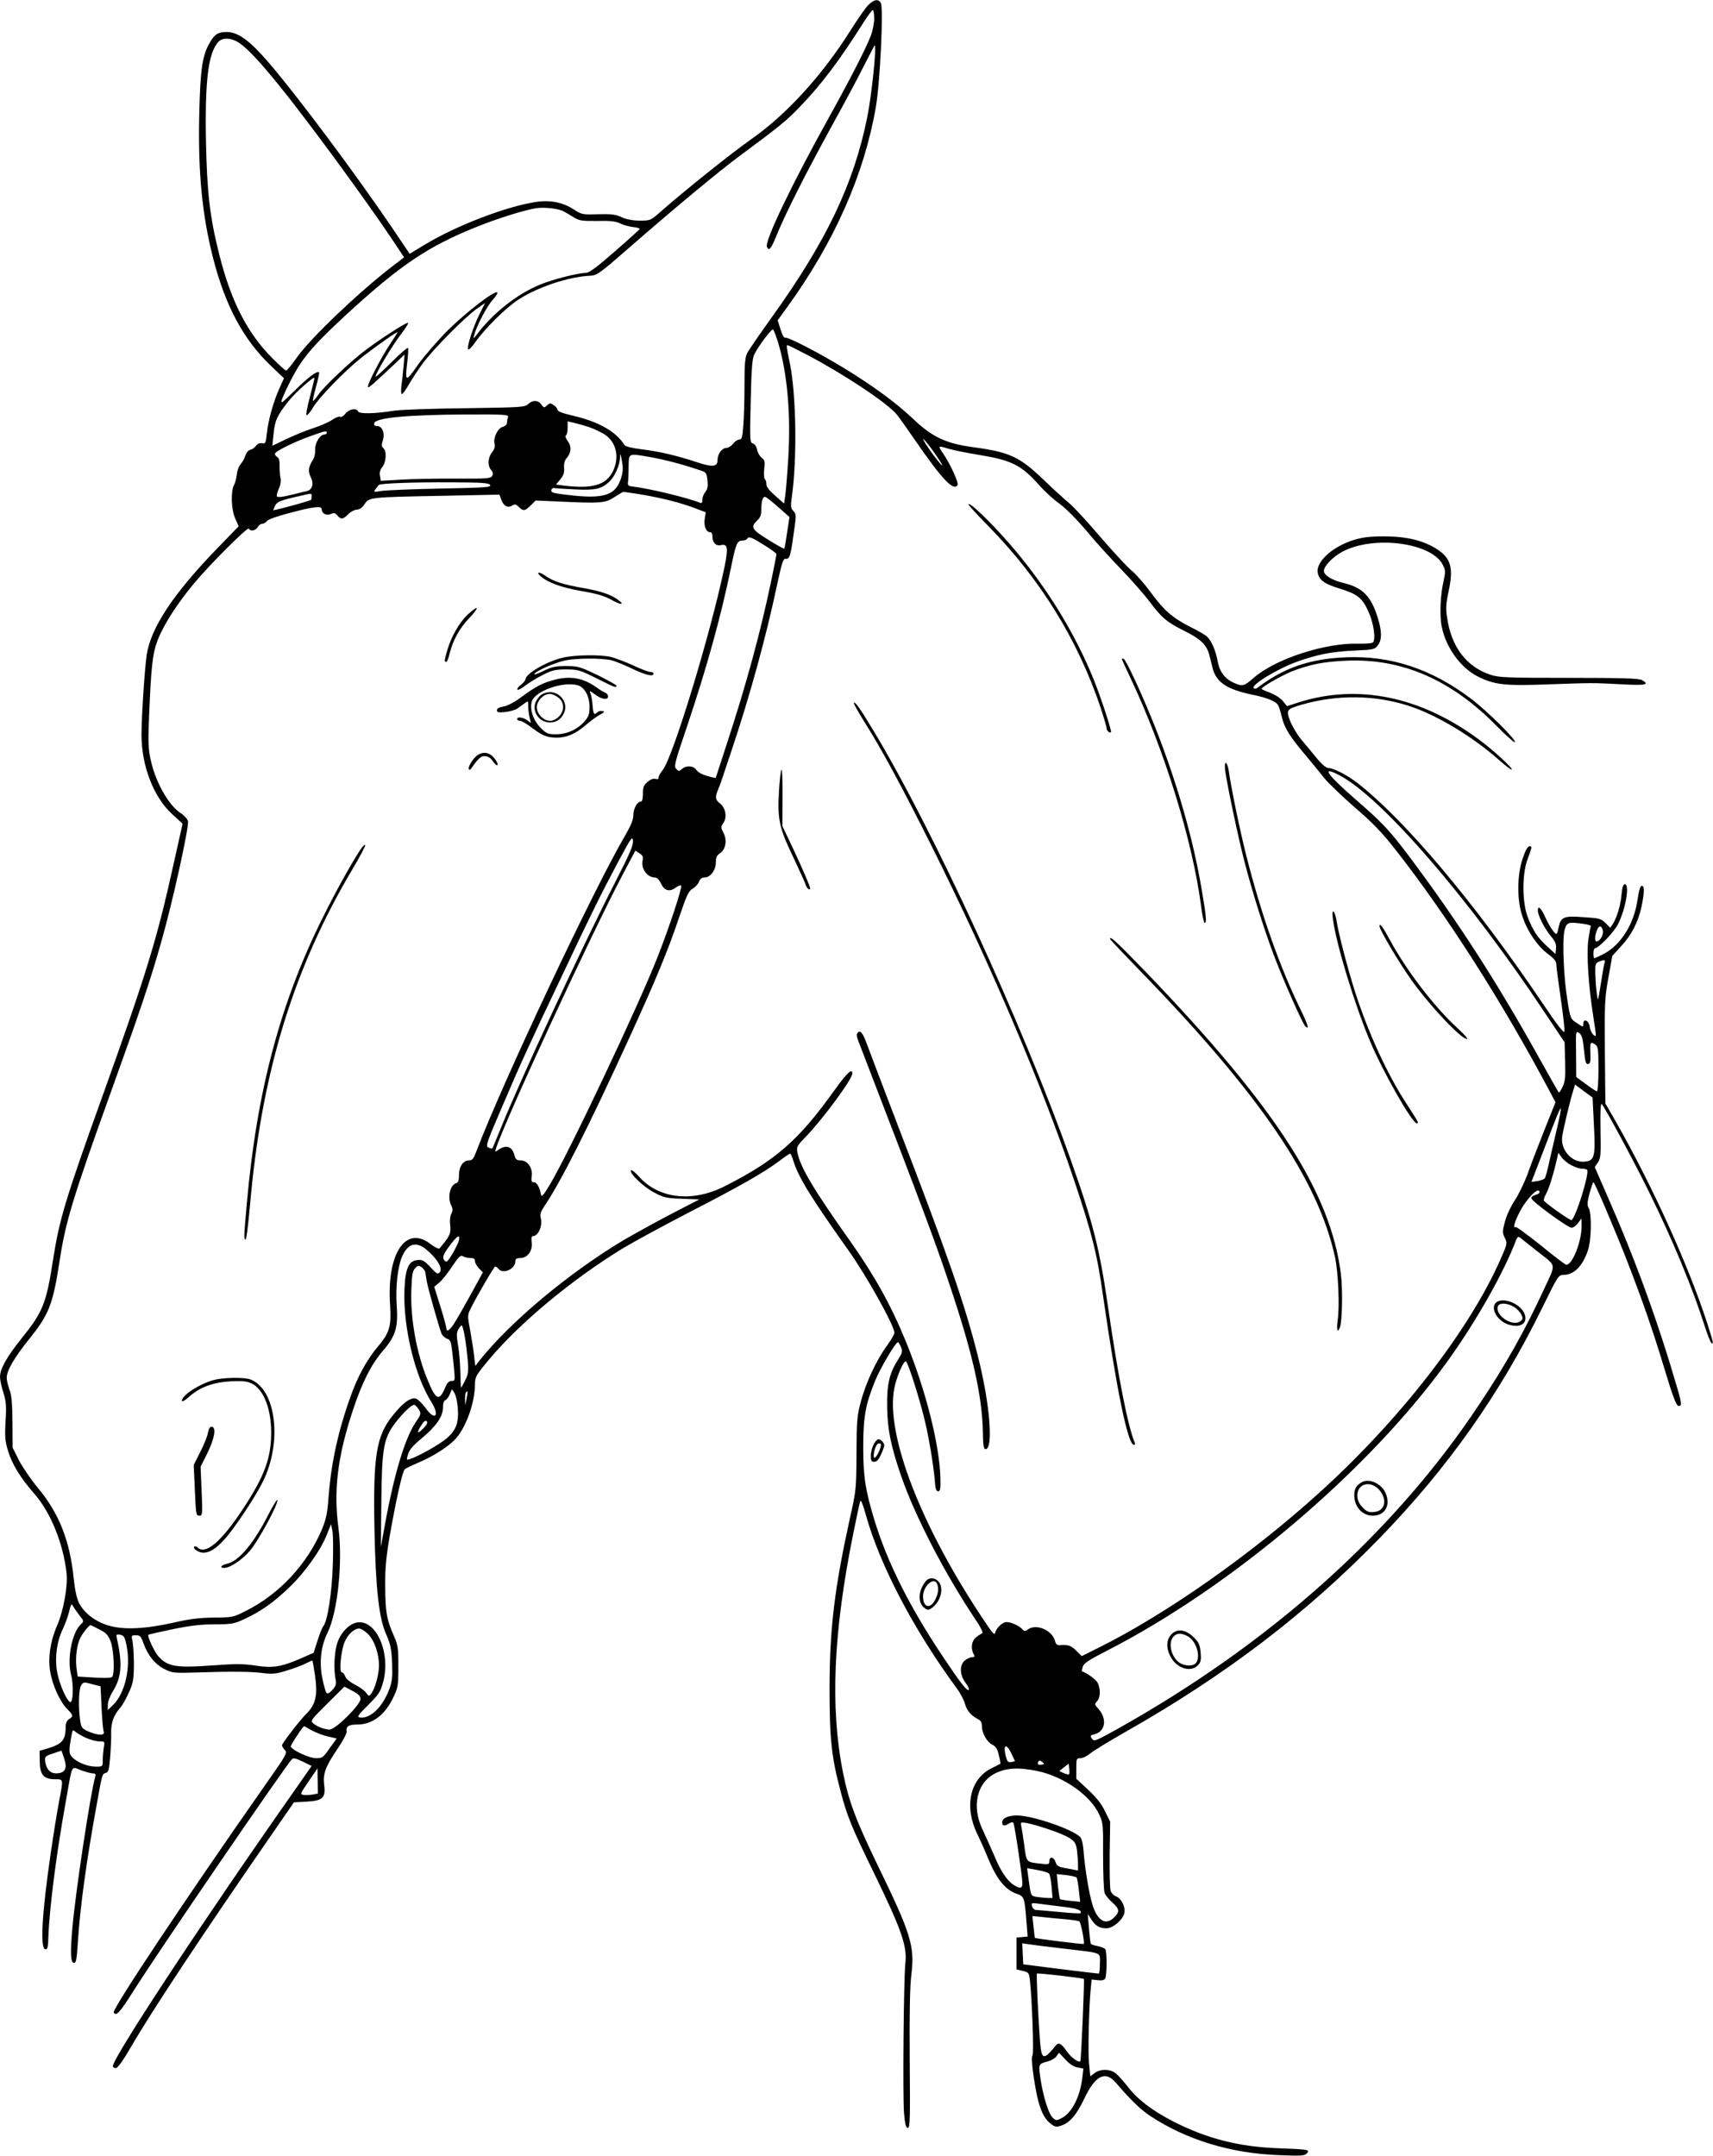 <?xml version="1.0" standalone="no"?>
<!DOCTYPE svg PUBLIC "-//W3C//DTD SVG 20010904//EN"
 "http://www.w3.org/TR/2001/REC-SVG-20010904/DTD/svg10.dtd">
<svg version="1.0" xmlns="http://www.w3.org/2000/svg"
 width="1017pt" height="1280pt" viewBox="0 0 1017 1280"
 preserveAspectRatio="xMidYMid meet">
<g transform="translate(0,1280) scale(0.1,-0.1)"
fill="#000000" stroke="none">
<path d="M5153 12768 c-17 -18 -62 -83 -100 -143 -169 -270 -383 -505 -596
-654 -113 -79 -389 -300 -528 -422 -67 -59 -67 -59 -130 -59 -42 0 -79 7 -108
20 -36 17 -62 20 -140 18 -94 -3 -98 -2 -147 30 -66 42 -141 56 -227 42 -178
-28 -468 -140 -654 -252 l-91 -55 -105 156 c-216 318 -560 780 -735 983 -109
127 -180 178 -245 178 -52 0 -72 -12 -102 -64 -44 -75 -56 -159 -62 -424 -8
-343 17 -599 82 -854 73 -285 180 -484 343 -640 l78 -74 -28 -62 c-35 -78 -66
-189 -74 -267 -6 -57 -8 -61 -29 -57 -15 2 -27 -3 -36 -16 -8 -11 -23 -21 -33
-23 -11 -2 -24 -17 -29 -34 -5 -16 -18 -39 -28 -51 -11 -11 -21 -39 -23 -62
-3 -22 -10 -51 -17 -63 -20 -38 -16 -147 8 -199 l20 -45 -126 -130 c-260 -268
-395 -471 -420 -633 -12 -82 -31 -369 -31 -475 0 -185 73 -373 183 -472 l61
-56 -54 -242 c-98 -445 -161 -648 -415 -1357 -227 -631 -262 -748 -300 -990
-40 -260 -60 -309 -185 -465 -89 -110 -130 -183 -130 -231 0 -17 9 -59 20 -93
16 -53 19 -78 13 -170 -5 -93 -3 -118 15 -177 24 -79 73 -159 156 -254 97
-111 171 -293 191 -470 9 -75 -18 -225 -55 -310 -41 -93 -56 -192 -42 -276 13
-80 58 -178 100 -221 37 -37 39 -44 12 -61 -12 -7 -20 -23 -20 -41 0 -85 -19
-107 -114 -135 l-41 -12 1 -63 c1 -80 23 -105 89 -106 53 0 52 6 25 -135 -11
-58 -33 -195 -49 -305 -53 -363 -64 -570 -31 -570 12 0 16 15 17 70 6 173 47
495 104 810 40 228 30 206 89 184 28 -10 59 -19 71 -19 15 0 19 -5 15 -17 -28
-94 -118 -689 -136 -898 -14 -155 -11 -210 10 -210 12 0 16 23 22 120 13 207
51 486 114 830 31 174 31 172 53 178 15 4 19 19 25 93 4 49 7 115 6 146 -1 60
15 103 54 148 13 14 35 54 51 90 26 57 29 77 30 165 0 55 -4 117 -8 138 -8 36
-7 37 20 37 25 0 30 -6 45 -48 26 -72 70 -126 125 -153 45 -23 56 -24 188 -20
201 7 331 6 401 -4 51 -6 75 -4 135 15 41 12 91 31 111 41 20 10 39 19 42 19
2 0 9 -39 16 -87 17 -117 5 -173 -50 -228 -34 -33 -117 -139 -144 -183 -4 -6
2 -20 13 -31 19 -19 18 -21 -113 -208 -464 -662 -912 -1335 -901 -1353 15 -24
36 -1 120 132 156 246 907 1344 939 1373 8 8 27 3 63 -15 l53 -26 -101 -145
c-537 -764 -1079 -1587 -1079 -1638 0 -6 8 -11 18 -11 11 1 42 43 91 128 129
221 417 656 841 1269 l125 181 72 4 c97 5 117 22 108 95 -9 70 5 109 77 216
33 48 58 96 56 105 -5 31 12 42 63 42 90 0 166 57 216 165 26 55 28 69 28 180
0 110 -2 126 -28 185 -42 95 -49 139 -50 290 -1 104 5 171 26 295 37 213 76
387 90 401 7 6 43 23 80 39 80 33 169 88 215 134 66 67 121 217 122 332 0 42
6 53 78 140 183 220 491 477 797 665 61 37 236 132 390 212 303 156 446 237
540 307 33 25 62 45 66 45 3 0 12 -19 19 -42 28 -94 103 -217 324 -528 111
-155 276 -452 276 -494 0 -9 -20 -43 -43 -75 -62 -84 -124 -216 -155 -329 -24
-90 -26 -113 -27 -312 -1 -209 -2 -220 -38 -380 -92 -418 -121 -655 -122
-1010 0 -305 11 -412 66 -618 38 -145 64 -210 197 -482 165 -340 199 -436 187
-539 -10 -92 -16 -789 -8 -886 6 -69 11 -90 23 -90 13 0 14 53 11 405 -2 279
1 437 10 507 20 168 -2 239 -198 643 -130 268 -174 383 -208 554 -77 386 -58
833 61 1421 19 94 37 179 41 190 4 13 15 -14 34 -82 83 -297 284 -681 540
-1029 21 -28 42 -69 48 -91 11 -40 37 -71 79 -92 16 -8 22 -21 22 -44 0 -40
32 -94 64 -108 18 -9 28 -25 36 -61 7 -27 11 -50 9 -51 -2 -1 -26 -13 -53 -27
-128 -64 -163 -227 -84 -390 20 -41 48 -104 62 -139 52 -128 103 -192 172
-216 45 -15 47 -23 58 -164 l7 -90 -33 -3 -33 -3 0 -95 0 -94 37 -9 c34 -8 37
-12 42 -50 13 -112 25 -442 16 -452 -6 -7 -4 -50 5 -114 26 -180 52 -253 106
-294 23 -17 32 -18 61 -8 50 17 91 65 137 163 64 134 123 164 185 92 95 -110
147 -160 206 -199 214 -141 478 -222 765 -232 131 -5 152 -4 164 11 19 22 12
23 -169 30 -231 8 -425 57 -622 158 -124 63 -215 132 -272 207 -26 33 -58 69
-72 80 -34 27 -93 27 -126 1 l-25 -19 -8 81 c-6 77 0 335 11 443 l5 51 36 -4
c23 -3 38 0 44 9 11 17 12 160 1 175 -4 6 -24 14 -44 18 -21 4 -39 10 -42 14
-2 4 -7 45 -11 92 l-7 85 21 -32 c24 -38 49 -53 90 -53 38 0 97 50 106 90 8
36 -17 88 -50 100 -13 5 -27 19 -31 32 -5 13 -7 110 -6 217 l3 194 -31 63
c-21 44 -52 82 -100 127 l-70 65 0 61 c0 58 1 61 24 61 14 0 39 12 57 27 17
15 117 76 221 135 589 335 1067 700 1498 1144 405 417 715 856 967 1370 93
190 96 194 127 194 61 1 111 51 143 144 21 61 24 219 5 253 -10 17 -9 34 5 87
10 36 20 66 23 66 8 0 131 -290 203 -475 88 -227 147 -396 218 -630 48 -161
71 -221 83 -223 21 -5 21 15 -5 102 -114 393 -246 757 -416 1144 l-75 172 19
28 c16 24 18 45 15 192 -2 106 1 161 7 155 19 -20 193 -343 280 -520 144 -293
259 -570 336 -812 15 -46 31 -85 36 -88 14 -9 11 4 -25 117 -113 347 -323 811
-544 1200 l-61 106 -3 309 c-2 284 -1 318 21 438 l23 129 53 58 c62 67 101
143 121 236 17 84 18 122 1 122 -9 0 -17 -28 -25 -82 -21 -146 -100 -271 -204
-324 -26 -13 -50 -24 -53 -24 -3 0 -5 14 -5 30 0 17 5 30 10 30 21 0 113 96
136 142 46 92 71 238 40 238 -9 0 -15 -19 -19 -62 -6 -66 -28 -137 -52 -175
l-15 -22 -28 28 c-25 26 -36 29 -131 35 -116 9 -134 1 -147 -58 -3 -17 -8 -35
-11 -39 -7 -12 -41 36 -69 97 -25 56 -44 72 -44 39 1 -29 38 -104 76 -150 27
-33 35 -50 32 -75 l-3 -33 -49 45 c-58 53 -85 94 -116 175 -33 85 -34 253 -2
340 29 79 29 80 12 80 -10 0 -24 -25 -39 -70 -35 -99 -36 -250 -2 -348 30 -89
91 -178 152 -222 37 -28 49 -43 49 -63 0 -14 12 -104 26 -200 14 -96 24 -184
22 -196 -2 -15 -39 32 -138 179 -395 584 -804 1071 -1090 1295 -60 47 -143 90
-175 90 -12 0 -40 24 -70 61 -27 33 -69 84 -93 112 -23 29 -51 77 -63 107 -24
65 -21 69 70 96 208 60 430 58 631 -6 167 -53 385 -184 548 -330 31 -27 61
-50 66 -50 17 1 -108 116 -194 179 -344 255 -716 332 -1068 221 l-71 -23 -26
32 c-15 17 -48 38 -76 48 -27 10 -49 20 -49 23 0 11 119 79 181 104 107 41
185 57 324 63 330 14 623 -114 894 -391 52 -53 99 -95 104 -93 18 6 -165 187
-262 260 -234 176 -475 255 -741 244 -215 -9 -368 -62 -526 -182 -7 -5 -17 -6
-21 -1 -18 18 140 114 255 156 122 44 209 61 345 67 111 5 119 7 137 31 25 32
25 82 0 163 -40 130 -91 181 -206 208 -66 16 -114 45 -114 71 0 28 51 82 108
113 185 101 536 55 599 -79 15 -31 15 -41 4 -92 -20 -83 -25 -211 -11 -275 25
-123 112 -242 212 -293 98 -50 161 -57 408 -48 284 10 268 10 443 1 149 -8
174 -3 125 25 -18 10 -117 13 -433 13 -369 0 -416 2 -465 18 -144 47 -235 167
-259 343 -8 51 -6 82 10 156 29 137 13 194 -71 248 -80 51 -180 75 -310 75
-91 0 -130 -5 -185 -22 -129 -41 -227 -133 -211 -198 11 -42 41 -63 130 -90
104 -32 135 -56 170 -136 33 -71 46 -172 25 -185 -7 -4 -44 -7 -81 -6 -197 7
-496 -90 -625 -203 -56 -49 -65 -52 -114 -31 -56 24 -88 65 -100 131 -12 65
-37 121 -65 147 -11 9 -55 35 -100 57 -105 54 -152 95 -234 206 -37 51 -89
109 -115 130 -26 22 -109 112 -185 200 -76 89 -157 177 -181 196 -23 19 -93
82 -155 142 -142 136 -201 163 -419 192 -160 22 -241 60 -355 169 -101 95
-231 191 -407 299 -156 95 -340 190 -353 182 -5 -3 -17 19 -26 49 l-17 54 60
83 c278 385 454 784 523 1184 25 144 46 585 30 616 -15 28 -42 23 -77 -13z
m37 -78 c0 -27 -9 -73 -20 -102 -26 -70 -124 -261 -250 -488 -219 -394 -380
-730 -367 -765 12 -30 25 -14 62 78 55 132 163 346 320 633 76 137 164 302
196 367 33 64 60 117 62 117 13 0 -18 -296 -44 -425 -80 -396 -241 -734 -562
-1182 -74 -103 -142 -202 -151 -220 -13 -26 -16 -64 -16 -190 0 -87 -3 -195
-7 -240 -5 -71 -9 -83 -24 -83 -10 0 -26 -11 -37 -25 -11 -14 -29 -25 -40 -25
-26 0 -52 -36 -52 -72 0 -40 -29 -43 -118 -14 -124 41 -230 66 -332 78 -58 7
-98 17 -103 26 -49 79 -152 138 -303 173 -60 14 -94 26 -94 35 0 7 -10 20 -22
28 -20 14 -24 14 -40 -1 -17 -16 -20 -15 -34 5 -19 27 -51 28 -79 2 -19 -18
-40 -19 -375 -24 -195 -2 -386 -9 -423 -15 -109 -18 -205 -20 -211 -4 -9 22
-53 15 -75 -13 -11 -14 -25 -23 -31 -19 -6 4 -28 -4 -48 -18 -20 -14 -73 -37
-117 -51 -44 -14 -115 -44 -159 -65 l-79 -38 7 69 c7 79 21 110 85 191 39 51
150 151 158 143 1 -1 -11 -50 -26 -109 -16 -59 -26 -109 -21 -112 4 -3 20 15
35 40 36 63 191 222 294 304 86 67 211 155 211 148 0 -3 -21 -35 -46 -73 -54
-81 -138 -244 -129 -252 5 -6 25 12 154 133 l63 60 -6 -70 c-4 -38 -9 -91 -13
-117 -3 -27 -2 -48 3 -48 5 0 24 26 42 58 18 31 56 89 84 127 61 82 252 276
321 323 l47 33 -34 -68 c-39 -79 -78 -201 -66 -208 5 -3 23 16 41 42 56 80
180 204 257 254 115 75 301 137 431 142 35 2 57 18 224 164 256 224 534 455
653 543 246 182 287 216 367 300 129 135 234 275 381 508 22 34 43 62 48 62 4
0 8 -22 8 -50z m-3764 -149 c49 -35 116 -107 225 -241 162 -198 510 -672 677
-921 l71 -107 -82 -63 c-198 -154 -475 -419 -554 -531 -30 -43 -59 -78 -64
-78 -6 0 -42 33 -82 73 -149 149 -247 341 -316 619 -55 218 -72 365 -78 664
-7 363 13 529 73 595 26 29 83 25 130 -10z m1922 -997 c15 -8 42 -24 61 -36
29 -18 47 -21 136 -20 77 2 110 -2 135 -14 18 -9 52 -19 77 -22 24 -2 42 -8
41 -12 -2 -3 -68 -64 -148 -133 -102 -90 -152 -127 -170 -127 -49 -1 -200 -39
-276 -71 -136 -56 -278 -169 -372 -294 -22 -29 -23 -29 -17 -5 14 54 75 170
109 208 20 22 33 43 28 46 -18 11 -187 -120 -297 -229 -60 -61 -139 -152 -175
-203 -72 -103 -76 -102 -62 18 5 41 7 79 4 84 -2 4 -47 -34 -98 -85 -52 -52
-94 -90 -94 -85 0 19 95 178 146 245 29 38 50 71 47 74 -6 7 -153 -87 -253
-162 -89 -67 -248 -217 -281 -266 -13 -19 -27 -35 -30 -35 -4 0 4 37 17 82 12
45 21 84 18 87 -11 11 -66 -30 -145 -109 -80 -78 -85 -82 -74 -49 19 51 73
157 108 209 56 82 117 147 271 290 323 297 487 407 776 523 127 51 287 101
355 111 49 7 135 -3 163 -20z m1271 -776 c55 -183 77 -425 61 -688 -6 -96 -14
-196 -18 -223 l-7 -47 -52 46 c-36 31 -53 53 -53 69 0 13 -4 26 -9 30 -5 3 -7
29 -4 59 5 45 3 55 -14 67 -11 8 -24 29 -28 48 -4 20 -14 35 -26 38 -17 5 -18
17 -12 252 4 190 9 253 21 276 27 55 105 156 112 148 5 -4 17 -38 29 -75z
m175 -76 c220 -116 474 -285 531 -354 14 -18 62 -85 105 -148 162 -235 231
-309 255 -270 8 13 -43 125 -85 186 -33 49 -33 49 33 29 27 -8 105 -24 173
-35 198 -32 256 -60 362 -179 34 -39 89 -89 121 -111 35 -25 100 -90 158 -158
53 -65 148 -169 209 -232 61 -63 138 -151 171 -195 70 -94 103 -121 210 -174
92 -46 127 -81 142 -138 6 -24 16 -61 21 -83 22 -82 85 -124 235 -155 89 -18
142 -40 154 -64 5 -9 14 -39 21 -68 14 -63 49 -119 140 -226 38 -45 88 -107
112 -137 24 -30 106 -108 181 -174 106 -91 162 -149 241 -250 308 -393 640
-913 927 -1456 l24 -45 -66 -165 c-36 -91 -81 -207 -99 -259 -19 -52 -53 -122
-75 -156 -24 -35 -50 -90 -60 -128 -16 -60 -16 -67 -1 -97 16 -32 15 -35 -24
-124 -186 -425 -600 -958 -1080 -1392 -407 -368 -912 -722 -1312 -920 l-96
-48 -32 32 c-30 31 -49 37 -97 33 -16 -1 -24 5 -29 24 -16 64 -110 106 -161
70 -18 -13 -22 -12 -38 5 -10 11 -36 25 -57 32 -34 10 -42 9 -66 -9 -14 -11
-29 -31 -32 -44 -5 -21 -13 -14 -66 66 -375 559 -587 1105 -535 1379 13 69 56
170 70 162 13 -8 86 -239 115 -366 24 -102 53 -283 58 -365 2 -28 8 -40 18
-40 12 0 15 15 13 80 -5 197 -87 521 -204 807 -89 218 -185 390 -328 593 -223
315 -301 446 -317 533 -6 31 -2 39 48 90 101 104 278 344 278 377 0 35 -31 6
-112 -107 -205 -287 -345 -410 -644 -561 -191 -98 -391 -76 -508 54 -24 27
-47 45 -50 40 -11 -17 73 -98 136 -131 58 -31 72 -35 166 -38 l104 -4 -174
-90 c-95 -50 -220 -119 -278 -153 -326 -196 -668 -482 -852 -712 l-26 -34 -7
58 c-3 32 -14 99 -23 150 -17 89 -17 94 1 130 38 78 141 253 147 253 4 0 13
-7 20 -15 28 -33 100 0 100 47 0 13 8 18 29 18 43 0 74 43 68 93 -4 25 -1 37
7 37 33 0 59 64 46 110 -5 19 0 35 20 65 99 146 266 477 505 1000 155 338 232
523 301 730 41 120 52 144 76 158 16 9 33 28 38 42 7 17 17 25 34 25 34 0 66
44 66 90 0 29 6 41 25 54 34 22 43 79 20 121 -16 31 -16 34 0 59 23 34 13 88
-20 115 -29 22 -31 38 -10 87 8 19 15 38 16 42 1 4 29 86 61 182 111 331 207
681 272 990 27 125 36 154 49 152 24 -4 30 13 48 143 17 116 17 121 0 140 -17
18 -18 28 -10 85 32 223 26 606 -11 789 -23 112 -22 111 -13 111 3 0 56 -26
117 -58z m-1778 -368 c-3 -9 -6 -24 -6 -34 0 -10 -10 -20 -24 -24 -30 -7 -59
-66 -50 -100 4 -18 0 -33 -15 -52 -25 -32 -27 -80 -5 -105 11 -13 13 -22 6
-35 -9 -15 -30 -17 -213 -16 -112 1 -259 -2 -326 -6 l-122 -7 -5 28 c-4 20 0
37 14 54 23 30 27 95 6 112 -11 9 -12 19 -3 46 13 44 -3 85 -34 85 -14 0 -19
5 -17 17 6 32 193 50 542 52 232 1 258 -1 252 -15z m481 -60 c26 -9 67 -28 90
-42 73 -46 93 -138 51 -222 -40 -80 -121 -103 -285 -84 l-52 7 25 30 c19 23
25 39 23 68 -2 24 3 44 13 56 29 32 33 71 9 103 -12 17 -17 31 -11 35 6 3 10
23 10 45 l0 38 39 -9 c22 -5 61 -16 88 -25z m-1557 -34 c0 -5 -6 -10 -14 -10
-26 0 -57 -51 -55 -90 2 -19 -4 -46 -13 -60 -27 -42 -30 -68 -14 -101 21 -42
11 -77 -23 -85 -14 -3 -59 -14 -99 -24 -43 -11 -74 -14 -78 -8 -3 5 2 25 11
45 10 21 14 45 11 62 -4 14 -6 47 -6 73 1 34 -4 49 -16 56 -9 5 -14 15 -10 21
11 17 120 70 211 102 90 32 95 33 95 19z m3604 -114 c52 -74 66 -101 32 -62
-41 49 -111 152 -92 137 10 -8 37 -42 60 -75z m-1853 -142 c-31 -116 -101
-140 -327 -112 -78 9 -94 14 -91 27 2 9 9 15 16 13 8 -2 64 -5 125 -8 120 -6
157 2 205 47 30 29 60 95 62 139 1 32 2 31 11 -15 7 -35 7 -63 -1 -91z m175
111 c82 -15 190 -43 289 -77 38 -12 40 -16 45 -60 4 -35 1 -51 -12 -68 -10
-12 -18 -33 -18 -47 0 -16 -4 -23 -12 -19 -74 30 -303 86 -408 98 -19 2 -24 8
-22 23 2 11 4 53 4 93 2 84 -6 81 134 57z m-956 -165 c8 -13 -28 -16 -293 -21
-166 -3 -324 -10 -352 -14 -48 -8 -49 -7 -35 11 8 10 16 21 18 24 7 10 201 17
425 16 191 -1 229 -3 237 -16z m890 -55 c121 -20 237 -49 322 -81 l68 -26 -6
-38 c-7 -41 8 -80 31 -80 10 0 15 -10 15 -29 0 -34 22 -55 50 -48 40 10 45
-16 21 -131 -82 -394 -307 -1133 -367 -1205 -13 -16 -24 -35 -24 -43 0 -11 -6
-13 -19 -9 -12 4 -29 -3 -47 -18 -23 -20 -27 -32 -27 -70 0 -32 -5 -47 -13
-47 -21 0 -44 -42 -44 -81 0 -26 -14 -60 -45 -114 -186 -314 -734 -1478 -887
-1882 -16 -43 -24 -53 -42 -53 -36 0 -61 -36 -61 -86 0 -33 -4 -46 -18 -50
-36 -11 -52 -87 -27 -134 9 -18 9 -28 0 -46 -8 -14 -11 -42 -7 -71 5 -47 -3
-65 -64 -136 -3 -5 -28 7 -54 27 -147 113 -260 -58 -239 -364 8 -125 -3 -163
-71 -244 -65 -76 -121 -178 -163 -296 -74 -204 -116 -399 -131 -595 -7 -100
-14 -133 -40 -197 -85 -202 -251 -382 -445 -480 -80 -41 -82 -42 -196 -43 -86
-1 -145 -8 -235 -29 -172 -39 -303 -45 -391 -18 -80 24 -144 74 -175 134 -13
26 -24 76 -31 142 -23 228 -87 390 -213 541 -41 50 -92 124 -113 165 l-37 74
-1 151 c-1 113 -5 161 -18 194 -9 24 -16 56 -16 70 0 43 44 118 130 226 122
151 144 207 185 475 35 228 79 372 306 1003 168 466 233 659 298 890 65 227
165 681 157 711 -3 13 -23 35 -45 49 -72 48 -149 186 -177 318 -13 58 -15 107
-10 229 13 324 21 399 53 481 36 92 114 213 215 335 96 115 321 340 326 325 6
-18 41 -12 52 9 6 11 18 20 27 20 9 0 21 7 28 16 6 10 65 30 141 50 142 37
184 41 184 20 0 -25 28 -40 54 -28 19 8 26 7 39 -9 22 -25 33 -24 65 8 15 15
38 27 52 27 16 1 31 12 45 33 26 40 31 41 460 49 l340 7 12 -32 c13 -36 38
-49 64 -33 15 10 23 8 39 -8 27 -27 36 -25 71 9 l29 29 117 -5 c273 -13 294
-11 349 24 27 17 51 32 54 32 3 1 48 -6 100 -14z m-1950 -10 c0 -8 -1 -18 -2
-22 -2 -6 -178 -54 -225 -63 -2 0 3 11 9 25 12 26 32 34 148 60 73 17 70 17
70 0z m2769 -65 l68 -60 -14 -92 c-7 -50 -15 -93 -17 -96 -2 -2 -45 22 -95 53
-98 61 -107 75 -66 114 19 18 25 33 25 66 0 49 8 75 22 75 5 0 40 -27 77 -60z
m-83 -226 c41 -25 74 -50 74 -55 0 -4 -14 -75 -31 -156 -62 -300 -148 -617
-265 -973 l-65 -200 -27 6 c-51 13 -76 25 -89 44 -17 24 -60 26 -84 4 -17 -15
-19 -15 -34 0 -15 15 -10 35 64 253 117 348 202 655 261 943 28 140 37 160 66
160 12 0 26 5 29 10 10 17 24 12 101 -36z m3419 -1369 c251 -134 765 -728
1213 -1403 l121 -181 3 -113 c3 -93 0 -120 -15 -151 -10 -22 -20 -37 -23 -34
-2 2 -54 94 -115 203 -249 449 -490 822 -773 1199 -113 151 -161 202 -311 332
-181 158 -216 209 -100 148z m-4299 -626 c-192 -374 -562 -1169 -681 -1464
-27 -66 -50 -122 -52 -124 -1 -2 -12 0 -23 5 -18 8 -14 22 84 249 111 260 152
349 361 789 167 354 223 467 328 664 75 140 82 150 85 119 2 -27 -19 -76 -102
-238z m160 126 c-13 -50 25 -105 71 -105 12 0 26 -13 36 -34 21 -45 51 -54 88
-27 15 11 30 17 33 12 7 -11 -68 -240 -139 -421 -112 -287 -527 -1165 -641
-1355 -35 -59 -49 -75 -52 -60 -7 44 -25 75 -42 75 -15 0 -17 6 -13 38 6 48
-25 92 -67 92 -22 0 -29 6 -35 27 -13 55 -48 68 -94 37 -23 -16 -23 -16 -16 7
50 160 566 1274 752 1626 l75 142 25 -16 c18 -12 23 -22 19 -38z m5587 -381
c26 -4 44 -10 42 -14 -3 -4 -9 -40 -15 -80 -12 -84 1 -277 29 -454 10 -61 17
-113 15 -115 -9 -10 -33 24 -36 52 -4 37 -38 53 -38 18 0 -21 -1 -21 -38 4
-38 25 -39 26 -56 133 -23 139 -32 363 -17 420 13 46 20 49 114 36z m113 -39
c6 -25 -17 -65 -38 -65 -11 0 -10 33 2 64 12 33 28 33 36 1z m10 -192 c-3 -10
-10 -49 -16 -88 -6 -38 -14 -86 -17 -105 -7 -34 -7 -33 -14 20 -4 30 -7 81 -8
113 -1 51 2 59 22 67 33 13 39 12 33 -7z m-122 -517 c7 -72 11 -86 25 -84 13
3 15 15 13 66 -3 64 1 70 31 48 15 -11 17 -31 17 -145 0 -72 -4 -131 -9 -131
-5 0 -34 19 -66 43 l-57 42 -1 137 c-2 135 -2 137 18 124 16 -11 22 -30 29
-100z m59 -445 c10 -195 4 -214 -59 -219 -75 -5 -141 73 -129 151 7 48 50 226
66 274 l10 33 52 -39 52 -38 8 -162z m-217 -12 c-14 -57 -34 -147 -46 -199
-11 -52 -24 -100 -28 -106 -4 -6 -23 -13 -43 -17 l-37 -5 68 176 c87 228 102
264 106 259 3 -2 -7 -51 -20 -108z m85 -229 c21 -11 49 -20 63 -20 14 0 27 -3
29 -7 13 -24 -67 -282 -93 -298 -6 -4 -135 86 -163 114 -4 4 1 23 12 42 17 30
44 116 66 214 l7 30 20 -28 c11 -15 38 -37 59 -47z m-191 -160 c0 -5 -11 -12
-26 -16 -14 -4 -24 -12 -22 -20 4 -19 216 -174 238 -174 10 0 28 12 39 28 l20
27 1 -45 c0 -92 -54 -230 -91 -230 -6 0 -74 52 -151 115 -78 62 -145 112 -150
109 -17 -11 -7 29 22 85 41 83 120 162 120 121z m-6416 -287 c-4 -15 -22 -51
-39 -80 -24 -40 -34 -50 -43 -41 -19 19 -14 36 29 93 45 60 63 70 53 28z
m6408 -67 c112 -89 108 -63 30 -231 -109 -236 -223 -439 -377 -670 -505 -763
-1239 -1421 -2152 -1932 -130 -72 -137 -75 -150 -57 -12 17 -11 20 15 26 67
18 76 95 20 155 -20 21 -20 24 -5 41 21 23 22 74 3 111 -11 20 -67 60 -93 67
-1 0 1 12 5 26 6 21 32 39 143 96 746 382 1562 1076 2027 1725 168 234 331
523 402 711 7 20 14 25 23 19 6 -6 56 -45 109 -87z m-6589 4 c59 -53 85 -103
68 -124 -12 -14 -18 -11 -56 30 -37 39 -47 45 -76 42 -54 -5 -73 -50 -78 -181
-7 -221 62 -507 160 -662 52 -83 22 -115 -34 -36 -20 27 -45 52 -57 56 -31 10
-78 -24 -139 -101 -97 -121 -116 -239 -108 -669 7 -355 26 -532 70 -630 26
-60 31 -85 35 -170 3 -84 0 -109 -17 -156 -40 -106 -113 -176 -174 -167 -19 3
-13 12 49 74 63 63 73 78 89 137 46 171 -41 371 -154 353 -47 -7 -97 -59 -118
-120 -18 -53 -23 -156 -11 -216 6 -29 3 -40 -18 -64 -16 -18 -29 -25 -35 -19
-5 5 -17 44 -25 87 -20 95 -9 191 31 272 60 123 91 421 64 624 -29 220 -5 421
85 693 55 167 109 274 180 357 75 87 91 139 81 271 -7 105 6 225 31 285 36 85
90 97 157 34z m251 -40 c19 0 26 -5 26 -19 0 -10 11 -29 23 -42 l24 -24 -74
-135 c-41 -74 -85 -152 -99 -172 -25 -39 -44 -49 -44 -24 0 8 -16 66 -36 130
l-36 115 31 26 c16 14 51 57 76 96 40 59 49 68 65 59 10 -6 30 -10 44 -10z
m-269 -85 c2 -11 6 -36 9 -55 6 -36 71 -267 87 -308 5 -12 20 -26 33 -31 25
-10 25 -12 42 -183 6 -65 5 -68 -15 -68 -16 0 -27 -11 -40 -44 -34 -79 -54
-69 -104 54 -64 155 -101 361 -95 529 3 88 7 113 22 130 15 16 21 18 37 8 11
-7 22 -21 24 -32z m234 -380 c7 -36 14 -100 18 -143 5 -67 3 -83 -16 -120 -12
-23 -22 -42 -24 -42 -1 0 -3 42 -4 93 -1 50 -7 123 -14 161 -9 54 -9 73 2 92
7 13 16 24 20 24 4 0 12 -29 18 -65z m2590 -64 c11 -25 9 -33 -19 -77 -49 -78
-65 -143 -63 -274 1 -133 21 -234 82 -411 84 -244 259 -581 444 -858 29 -42
45 -77 39 -79 -6 -2 -22 -12 -36 -23 -28 -22 -34 -65 -16 -100 9 -16 7 -19 -9
-19 -10 0 -29 -9 -42 -19 -34 -27 -32 -87 4 -134 15 -20 23 -38 18 -42 -11 -6
-53 48 -149 192 -200 298 -333 563 -411 818 -53 176 -66 255 -66 430 0 180 13
254 69 392 30 76 123 233 137 233 4 0 12 -13 18 -29z m-2631 -361 c6 -88 -9
-130 -64 -179 -42 -37 -172 -110 -221 -125 -20 -7 -21 -5 -10 30 8 26 30 52
80 93 85 70 127 130 127 183 0 24 5 41 14 44 8 3 20 19 26 35 l13 30 15 -22
c8 -12 17 -52 20 -89z m52 55 l-8 -40 -1 36 c0 20 2 39 6 42 11 11 11 4 3 -38z
m-283 -65 c14 -24 13 -28 -20 -77 -63 -94 -127 -305 -181 -603 l-25 -135 3
265 c3 321 13 378 82 470 49 64 101 113 116 108 5 -2 16 -15 25 -28z m28 -110
c-37 -38 -44 -31 -15 15 16 26 26 33 33 26 8 -8 2 -20 -18 -41z m-539 -810
c-5 -165 -31 -335 -56 -365 -7 -8 -22 -47 -35 -87 l-23 -72 -77 -34 c-115 -50
-166 -58 -269 -42 -71 11 -117 11 -255 1 -218 -16 -269 -7 -324 58 -24 29 -64
118 -56 124 2 2 67 17 144 33 103 21 169 29 250 29 102 0 115 3 178 32 99 47
172 98 265 188 93 89 187 221 223 314 l24 61 8 -37 c5 -21 6 -112 3 -203z
m-1505 -301 c28 -35 28 -37 10 -53 -54 -49 -84 -206 -59 -301 16 -59 12 -168
-5 -162 -21 7 -66 110 -78 180 -15 84 -1 184 35 256 12 26 29 71 36 100 11 46
14 51 23 35 6 -11 23 -35 38 -55z m118 -84 c41 -20 52 -32 68 -72 19 -50 25
-194 9 -210 -7 -8 -55 -8 -158 -1 l-47 3 -7 52 c-7 62 2 136 23 178 14 28 52
75 60 75 2 0 26 -11 52 -25z m1596 -28 c38 -38 65 -116 65 -187 0 -52 -23
-135 -45 -165 -15 -19 -15 -19 -31 3 -8 12 -38 34 -65 48 -30 15 -54 35 -59
49 -5 14 -15 25 -21 25 -17 0 -5 124 16 178 19 46 57 82 87 82 11 0 35 -15 53
-33z m-1434 -66 c27 -131 -8 -286 -81 -356 l-30 -29 0 31 c0 18 13 53 30 80
52 84 58 163 24 314 -5 24 -4 26 20 22 21 -4 27 -13 37 -62z m-198 -233 l44
-11 6 -127 c3 -69 9 -134 13 -143 9 -24 -38 -22 -92 2 -37 17 -42 23 -48 64
-11 70 -9 183 4 206 13 24 16 25 73 9z m1587 -87 c0 -34 -148 -181 -183 -181
-30 0 -74 17 -99 38 -16 14 -9 23 85 116 l102 101 47 -25 c37 -19 48 -31 48
-49z m-289 -186 c24 -13 67 -30 96 -36 l52 -12 -42 -58 c-38 -55 -43 -59 -81
-59 -38 0 -135 44 -150 68 -4 6 72 122 80 122 1 0 22 -11 45 -25z m-1341 -44
c25 -11 60 -21 79 -21 33 0 34 0 27 -37 -3 -21 -6 -55 -6 -75 0 -38 0 -38 -42
-38 -49 0 -114 27 -141 58 -19 21 -19 39 -1 135 5 26 7 27 23 13 9 -8 37 -24
61 -35z m5496 -96 l20 -43 -22 -5 c-19 -3 -24 2 -33 36 -17 70 4 78 35 12z
m-5616 -70 c0 -30 -19 -45 -57 -45 -36 0 -59 26 -65 73 -3 26 1 30 47 45 l50
17 12 -35 c7 -19 13 -44 13 -55z m5796 7 c-22 -5 -30 3 -21 18 5 8 11 7 22 -2
15 -12 14 -13 -1 -16z m161 -58 c-2 -3 -16 1 -31 7 l-27 13 28 22 28 22 3 -30
c2 -16 1 -32 -1 -34z m-4461 -39 l1 -75 -32 -6 c-18 -3 -42 -4 -54 -2 -20 3
-18 9 31 80 29 43 53 77 53 78 0 0 0 -34 1 -75z m4272 59 c155 -32 314 -143
367 -256 24 -51 25 -60 24 -248 0 -107 4 -206 9 -220 5 -14 26 -39 46 -57 42
-37 45 -55 11 -88 -50 -51 -101 -20 -130 78 -20 67 -42 202 -51 304 -4 58 -12
87 -23 97 -53 48 -284 126 -373 126 -53 0 -88 -16 -88 -40 0 -23 12 -25 40 -8
10 7 22 9 26 5 7 -7 53 -315 54 -359 0 -33 -14 -35 -54 -9 -39 26 -78 85 -116
179 -18 42 -48 108 -66 147 -66 136 -36 277 71 333 67 35 140 39 253 16z m67
-346 c50 -16 106 -40 126 -53 30 -20 37 -31 43 -71 3 -26 6 -63 6 -84 l0 -37
-62 12 c-54 9 -63 14 -71 38 -10 32 -37 36 -37 6 0 -20 -4 -21 -54 -15 -84 9
-82 7 -95 109 -7 51 -15 102 -18 115 -5 22 -4 23 33 17 22 -4 80 -20 129 -37z
m3 -263 c5 -5 12 -40 15 -77 l6 -68 -27 0 c-15 0 -44 3 -64 6 -40 7 -37 0 -54
125 l-6 46 61 -11 c33 -6 64 -15 69 -21z m163 -23 c4 -4 10 -38 14 -76 l8 -69
-58 6 c-31 3 -59 8 -62 10 -2 3 -7 37 -12 77 l-7 72 55 -6 c31 -4 59 -10 62
-14z m-81 -174 c86 -10 115 -21 105 -38 -2 -3 -59 0 -127 7 -68 6 -130 12
-139 12 -9 1 -19 11 -22 22 -5 20 -3 21 41 15 26 -3 90 -12 142 -18z m11 -74
c43 -4 81 -9 87 -13 9 -6 33 -127 26 -134 -4 -3 -287 32 -290 36 -1 1 -4 31
-8 66 l-7 64 58 -6 c32 -4 92 -9 134 -13z m-11 -174 c243 -29 220 -19 220 -90
0 -33 -3 -60 -7 -59 -5 0 -107 12 -228 27 l-220 28 -3 62 -3 63 33 -5 c18 -3
112 -15 208 -26z m125 -181 c4 -5 -16 -483 -21 -488 -10 -11 -55 22 -80 58
-34 48 -49 56 -66 35 -72 -89 -84 -86 -93 19 -10 126 -23 401 -19 408 3 5 272
-26 279 -32z m-109 -479 c24 -26 48 -42 71 -46 l35 -7 -6 -53 c-13 -112 -61
-208 -121 -240 -33 -17 -35 -17 -55 1 -23 21 -54 118 -70 215 -16 104 -16 104
35 118 25 6 50 21 57 32 7 11 14 20 15 20 2 0 19 -18 39 -40z"/>
<path d="M5750 9804 c0 -4 53 -62 118 -128 309 -315 532 -677 667 -1080 19
-59 35 -113 35 -121 0 -14 18 -30 26 -23 6 7 -67 229 -110 331 -132 319 -336
629 -586 891 -90 93 -150 146 -150 130z"/>
<path d="M6660 8887 c0 -2 24 -55 54 -118 200 -424 367 -964 417 -1351 7 -54
16 -98 21 -98 13 0 10 38 -18 200 -50 300 -149 643 -279 970 -73 184 -170 393
-184 398 -6 2 -11 2 -11 -1z"/>
<path d="M5070 8624 c0 -7 28 -56 61 -109 106 -168 224 -387 403 -745 347
-695 657 -1424 847 -1990 103 -308 133 -427 169 -683 79 -547 144 -863 179
-875 10 -3 12 0 7 14 -41 99 -97 387 -156 792 -52 362 -90 511 -226 893 -283
797 -812 1948 -1165 2535 -81 135 -118 188 -119 168z"/>
<path d="M7274 8223 c13 -92 78 -399 112 -530 46 -180 115 -401 176 -563 53
-141 170 -406 187 -423 26 -26 17 6 -23 89 -127 259 -238 572 -327 924 -37
146 -89 397 -104 503 -4 26 -12 47 -17 47 -6 0 -8 -18 -4 -47z"/>
<path d="M4625 8106 c-10 -171 0 -219 84 -395 38 -80 72 -156 76 -168 5 -19
25 -33 25 -18 0 11 -45 116 -102 237 l-63 133 1 168 c1 92 -2 167 -6 167 -4 0
-11 -56 -15 -124z"/>
<path d="M7914 7339 c20 -148 128 -504 221 -724 74 -177 249 -485 276 -485 14
0 12 4 -56 109 -117 178 -229 421 -310 671 -42 132 -100 352 -110 423 -4 26
-12 50 -18 54 -7 4 -8 -12 -3 -48z"/>
<path d="M8190 7300 c0 -20 119 -221 190 -320 109 -153 294 -349 330 -350 8 0
-18 30 -58 66 -135 123 -305 345 -402 526 -41 76 -60 101 -60 78z"/>
<path d="M6590 7225 c0 -3 80 -88 177 -188 712 -733 1058 -1241 1159 -1702 19
-89 28 -292 16 -372 -8 -60 -2 -83 13 -45 14 36 17 222 6 316 -62 488 -385
989 -1153 1789 -177 183 -218 222 -218 202z"/>
<path d="M5093 6669 c-9 -9 -8 -21 2 -48 390 -1013 468 -1220 563 -1511 121
-368 172 -603 177 -805 1 -85 5 -110 16 -110 48 0 26 273 -46 555 -75 299
-177 595 -468 1350 -96 250 -182 478 -192 505 -23 62 -37 79 -52 64z"/>
<path d="M3210 9378 c46 -39 124 -67 245 -88 88 -15 134 -29 174 -51 52 -30
83 -33 45 -4 -44 34 -106 55 -215 74 -119 21 -174 39 -221 72 -36 26 -59 24
-28 -3z"/>
<path d="M2776 9150 c-48 -45 -96 -128 -120 -209 -18 -63 -19 -71 -7 -71 5 0
14 21 20 48 21 83 59 151 117 212 64 67 57 82 -10 20z"/>
<path d="M3338 8894 c-93 -22 -218 -95 -218 -127 0 -6 -12 -21 -27 -33 -16
-12 -25 -25 -21 -29 4 -4 24 6 45 23 21 16 67 45 103 63 57 29 75 34 140 34
71 0 81 -3 180 -52 109 -55 120 -59 120 -45 0 5 -51 33 -112 63 -106 51 -117
54 -188 54 -64 0 -85 -5 -138 -31 -34 -16 -56 -24 -49 -15 17 21 123 67 185
80 65 13 212 14 269 1 23 -5 79 -28 125 -50 81 -39 128 -50 128 -30 0 6 -8 10
-19 10 -10 0 -56 17 -102 39 -46 21 -105 43 -131 50 -63 15 -220 13 -290 -5z"/>
<path d="M3298 8765 c-73 -18 -116 -40 -201 -103 -42 -31 -83 -53 -107 -57
-26 -4 -40 -12 -40 -22 0 -13 10 -15 49 -11 28 3 60 12 73 21 13 9 32 24 44
32 20 14 20 14 20 -17 0 -18 3 -48 8 -67 l8 -34 -23 17 c-26 18 -59 21 -59 6
0 -5 7 -10 17 -10 9 0 40 -18 69 -40 66 -50 92 -60 152 -60 59 0 113 25 175
79 27 23 63 49 80 58 26 14 29 18 13 21 -10 2 -23 -1 -29 -7 -20 -20 -25 -12
-29 42 -2 28 -8 61 -13 71 -7 16 -3 15 27 -7 39 -30 78 -36 78 -12 0 9 -8 19
-17 22 -10 4 -31 16 -48 29 -79 57 -154 72 -247 49z m132 -34 c40 -11 70 -65
70 -127 0 -45 -5 -59 -30 -88 -43 -48 -105 -76 -169 -76 -48 0 -57 4 -91 38
-44 44 -66 109 -53 156 18 62 185 122 273 97z"/>
<path d="M3214 8675 c-12 -8 -27 -28 -34 -45 -23 -56 22 -120 85 -120 39 0 69
21 85 60 23 56 -22 120 -85 120 -17 0 -40 -7 -51 -15z m102 -18 c20 -17 27
-33 27 -57 0 -39 -40 -80 -78 -80 -38 0 -78 41 -78 80 0 39 40 80 78 80 13 0
36 -11 51 -23z"/>
<path d="M2832 8314 c-24 -17 -57 -72 -48 -82 3 -3 7 -3 9 -1 42 60 61 79 80
79 27 0 38 -8 59 -38 9 -13 19 -19 22 -14 3 6 -6 24 -20 41 -29 35 -66 40
-102 15z"/>
<path d="M2139 7754 c-52 -79 -149 -253 -221 -399 -254 -507 -394 -1036 -453
-1705 -17 -192 -18 -210 -7 -210 5 0 16 90 26 201 68 787 256 1405 611 2002
42 70 75 133 73 139 -2 6 -15 -7 -29 -28z"/>
<path d="M1270 4606 c-87 -24 -190 -91 -190 -123 0 -9 17 0 46 26 63 55 139
83 245 89 68 3 94 1 123 -13 70 -33 116 -149 116 -290 0 -155 -40 -262 -173
-463 -126 -189 -218 -267 -265 -220 -6 6 -15 8 -19 4 -11 -11 27 -36 54 -36
38 0 77 25 128 82 57 63 180 248 224 337 119 235 81 552 -72 610 -37 14 -161
12 -217 -3z"/>
<path d="M1235 4294 c-3 -21 -24 -73 -46 -115 l-39 -78 7 -151 c6 -141 7 -150
26 -150 19 0 20 5 14 146 l-6 145 39 78 c43 87 55 153 29 159 -12 2 -18 -7
-24 -34z"/>
<path d="M1595 3810 c-86 -171 -177 -280 -246 -295 -36 -8 -48 -25 -18 -25 35
0 103 45 153 102 48 55 170 280 163 301 -2 6 -25 -31 -52 -83z"/>
<path d="M8888 5070 c-45 -28 -5 -110 65 -134 74 -25 121 6 97 65 -24 56 -118
96 -162 69z m100 -30 c18 -11 38 -32 44 -46 11 -22 10 -28 -7 -40 -47 -34
-152 38 -132 90 9 22 55 20 95 -4z"/>
<path d="M8085 3999 c-32 -18 -45 -40 -45 -76 0 -70 48 -123 110 -123 72 0
107 60 77 133 -24 57 -98 91 -142 66z m102 -44 c52 -59 37 -128 -30 -133 -30
-3 -43 2 -67 27 -60 59 -30 150 45 137 17 -3 40 -17 52 -31z"/>
<path d="M6956 3097 c-33 -33 -34 -84 -5 -137 38 -67 117 -92 160 -49 18 18
21 30 17 76 -4 46 -10 60 -39 89 -48 48 -98 56 -133 21z m94 -12 c52 -27 81
-122 50 -160 -16 -20 -65 -19 -96 1 -51 34 -71 119 -37 156 20 22 45 23 83 3z"/>
<path d="M5212 4253 c-20 -8 -42 -59 -42 -98 0 -29 4 -35 20 -35 15 0 27 13
40 43 11 23 20 47 20 53 0 18 -24 42 -38 37z m18 -33 c0 -23 -30 -81 -39 -76
-9 6 -1 52 14 76 8 13 25 13 25 0z"/>
<path d="M5498 3413 c-43 -50 -51 -120 -18 -153 26 -26 36 -25 70 8 36 36 49
96 29 131 -18 32 -59 39 -81 14z m66 -19 c10 -26 7 -54 -10 -89 -29 -62 -74
-52 -74 15 0 63 66 121 84 74z"/>
</g>
</svg>

